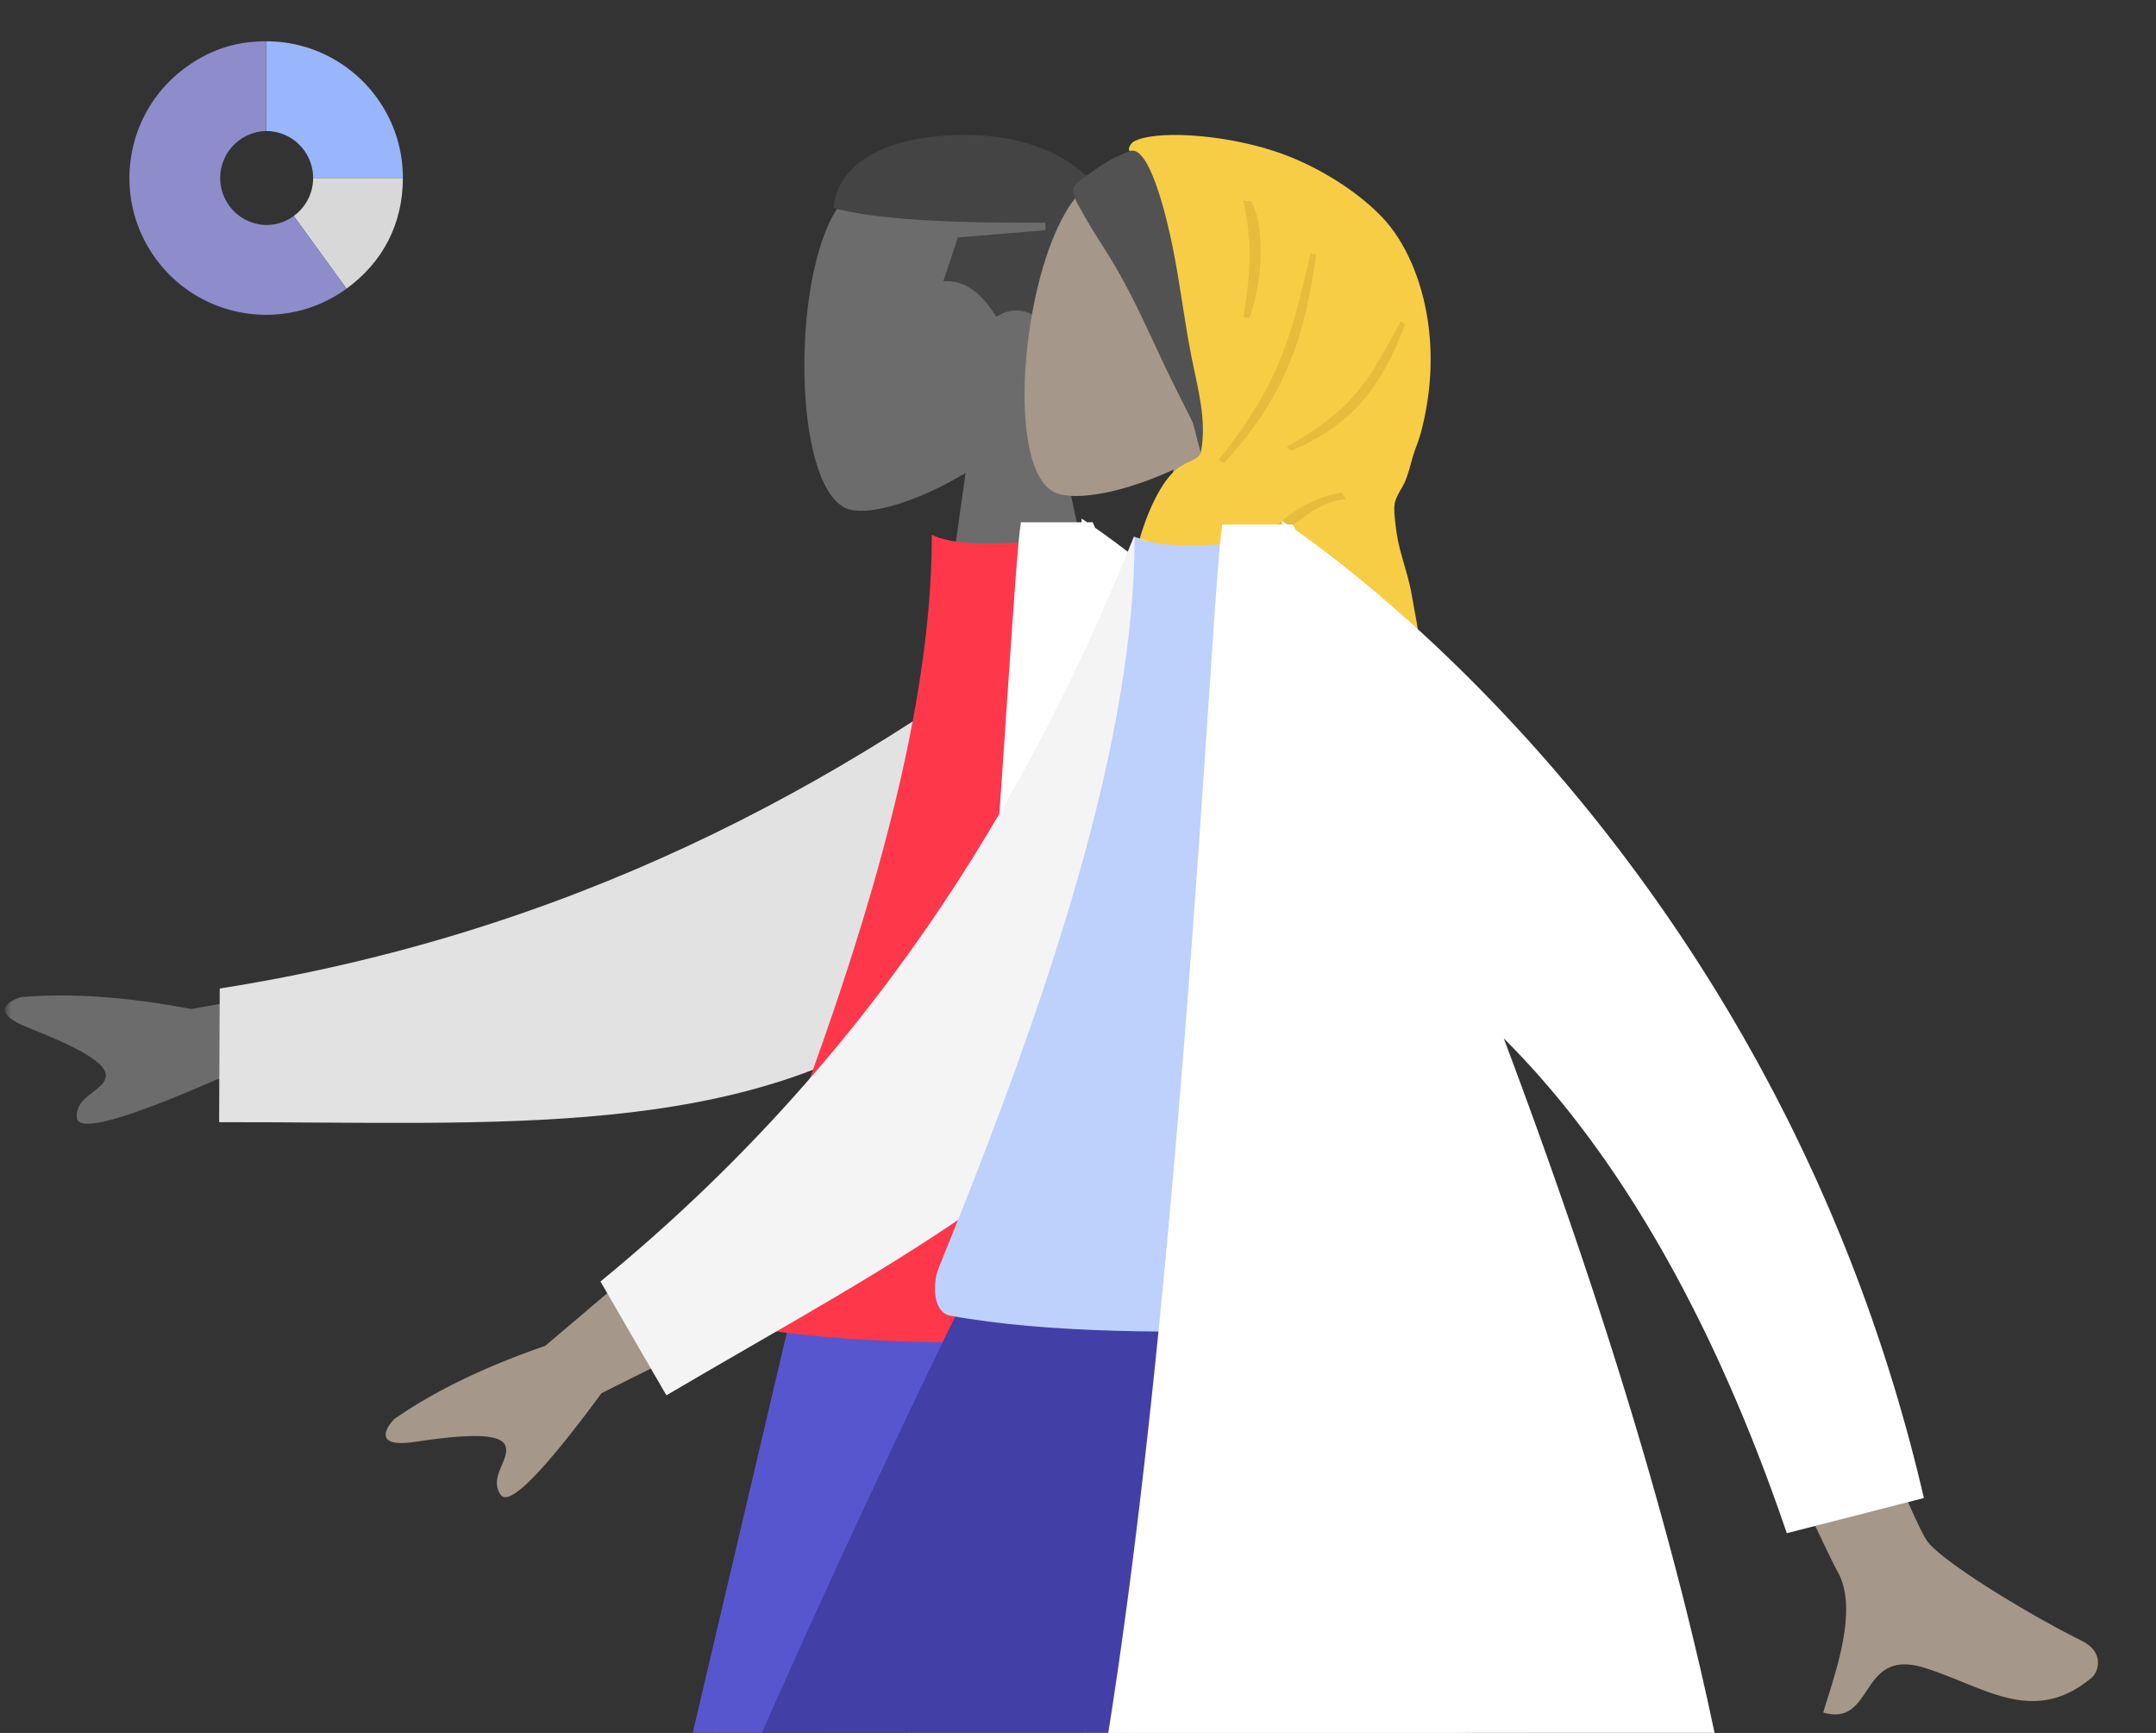 <svg width="280" height="225" viewBox="0 0 280 225" fill="none" xmlns="http://www.w3.org/2000/svg">
  <rect x="0" y="0" width="280" height="225" fill="#333333" stroke="none"/>
  <mask id="a" style="mask-type:luminance" maskUnits="userSpaceOnUse" x="0" y="0" width="190" height="237">
    <path d="M189.835 0H.642v236.498h189.193V0Z" fill="#fff"/>
  </mask>
  <g mask="url(#a)" fill-rule="evenodd" clip-rule="evenodd">
    <path d="m24.874 131.015 36.936-6.781-1.211 17.808-32.39-1.907c-11.98 5.256-18.053 6.915-18.229 4.997-.148-1.622 1.007-2.507 2.083-3.335.831-.64 1.62-1.225 1.676-2.097.135-1.972-5.078-4.287-10.102-6.276-5.024-1.988-2.574-3.459-.885-3.961 6.4-.558 13.763-.04 22.122 1.552ZM125.402 61.402c-6.141 3.702-12.185 5.485-15.019 4.765-7.107-1.838-7.76-27.83-2.261-38.081 5.499-10.25 33.766-14.716 35.193 5.596.491 7.053-2.463 13.343-6.834 18.475l7.843 36.543h-22.778l3.853-27.285v-.013h.003Z" fill="#6C6C6C"/>
    <path d="M135.776 28.904c-13.137.094-22.287-.464-27.516-1.892.245-4.452 4.875-9.49 17.088-9.49 13.588 0 20.87 7.925 20.87 17.086 0 8.373-5.391 18.57-9.489 18.98-1.061-.233-1.973-1.511-2.874-3.268 1.686-.804 2.874-2.642 2.874-4.792 0-2.887-2.124-5.216-4.738-5.216-.953 0-1.838.313-2.588.845-1.73-2.777-3.88-4.86-6.902-4.63l1.894-5.691 11.381-.953v-.98Z" fill="#444"/>
    <path d="m146.205 167.449-46.574 117.89L68.4 385H56.066l49.652-217.554h40.49l-.003.003Z" fill="#6C6C6C"/>
    <path d="m114.892 374.736-58.65-6.374 47.256-200.916h48.727l-37.346 207.287h.013v.003Z" fill="#5856CF"/>
    <path d="m232.129 318.234-38.473 45.541s-60.775-66.385-70.864-86.63c-10.088-20.245-18.134-109.696-18.134-109.696H163.8s4.398 78.695 5.922 82.357c1.525 3.661 62.41 68.428 62.41 68.428h-.003Z" fill="#5856CF"/>
    <path d="m146.208 87.394-7.242-8.238c-30.034 23.308-65.473 42.109-110.428 49.19l-.08 17.358c35.902-.081 68.332 2.517 92.416-15.073 8.087-5.896 20.08-33.615 25.35-43.24h-.014l-.002.003Z" fill="#E2E2E2"/>
    <path d="M167.092 172.201s-44.753 4.738-70.443 0c-2.123-.394-2.463-3.948-1.47-6.357 15.331-37.55 25.841-70.32 25.841-96.407 4.22 2.124 14.772.64 14.772.64 18.899 26.874 27.584 57.726 31.313 102.124h-.013Z" fill="#FF374B"/>
    <path d="M141.197 67.815c-.491-.326-.75-.49-.75-.49l.027.49h-7.884c-.394 2.329-.98 10.96-1.824 23.526-3.079 45.707-9.655 143.611-23.65 181.065h96.609c-2.042-42.587-17.74-93.535-34.008-136.775 12.007 11.94 26.016 31.966 37.36 65.295l18.094-4.641c-18.434-79.472-72.472-120.45-82.954-127.763-.111-.232-.205-.477-.3-.707h-.72Z" fill="#fff"/>
  </g>
  <mask id="b" style="mask-type:luminance" maskUnits="userSpaceOnUse" x="16" y="5" width="264" height="232">
    <path d="M279.06 5.375H16.766v231.123H279.06V5.375Z" fill="#fff"/>
  </mask>
  <g mask="url(#b)" fill-rule="evenodd" clip-rule="evenodd">
    <path d="M152.406 60.973c-6.408 2.974-12.498 4.077-15.194 3.06-6.759-2.542-4.638-28.043 1.83-37.498 6.464-9.441 34.593-10.81 33.838 9.204-.267 6.94-3.826 12.792-8.645 17.344l3.785 36.578-22.273-2.415 6.675-26.284-.013.014-.003-.003Z" fill="#A59789"/>
    <path d="M144.78 20.472c.546-.25 1.676-.782 2.248-.95.14-.043 1.104-.585 1.117-.572.656.308 2.528 1.355 2.612 2.11.013.057.043.111.057.168.224.531.418 1.09.615 1.635.405 1.214.739 2.471 1.047 3.715.601 2.415 1.09 4.89 1.522 7.345.434 2.499.755 5.027 1.16 7.542.572 3.618 1.424 7.177 1.996 10.782.365 2.304.448 4.609.041 6.9v.11c-.07.348-.138.7-.237 1.047-.084.294-.154.602-.238.907-.685-1.816-1.13-3.8-1.632-5.685-.057-.181-.097-.365-.141-.559-.18-.391-.377-.782-.572-1.174-1.227-2.444-2.458-4.873-3.618-7.36-2.08-4.456-4.134-9.008-6.716-13.17-.769-1.229-1.551-2.446-2.304-3.687a55.776 55.776 0 0 1-1.244-2.15c-.281-.516-1.565-2.361-.923-3.311.321-.488 3.813-3.017 5.224-3.659l-.014.014v.002Z" fill="#525252"/>
    <path d="M146.861 19.592c-.518.111-.168-.893.364-1.2 2.415-1.439 10.99-1.13 18.224 1.214 4.846 1.565 10.347 4.762 13.952 8.491 3.254 3.365 5.197 8.395 5.963 13.127.81 4.973.462 10.04-.823 14.917-.278 1.076-.739 2.066-1.047 3.113-.35 1.174-.585 2.318-1.103 3.449-.321.685-.796 1.34-1.074 2.04-.321.796-.267 1.565-.181 2.415.127 1.397.321 2.779.669 4.133.518 2.027 1.214 3.953 1.552 6.034.448 2.779 2.598 11.87.07 14.006l-43.182-4.692c1.411-2.85 5.056-5.99 6.06-9.09.585-1.83 1.214-5.894 1.271-6.034 1.705-6.605 3.953-9.595 5.264-10.628 1.311-1.034 2.946-1.215 3.127-2.221.796-4.134-.434-8.31-1.228-12.331-.949-4.79-1.494-9.665-2.485-14.455-.434-2.123-2.722-12.89-5.391-12.304v.014l-.002.002Z" fill="#F7CD46"/>
    <path d="M161.483 41.197c1.117-7.023 1.06-9.819 0-15.167l1.006.11c1.368 2.222 2.01 8.646-.208 15.14l-.796-.083h-.002ZM181.201 43c.224-.405.448-.823.685-1.258l.602.378c-2.806 7.15-5.879 12.569-14.802 16.424l-.602-.531c8.562-4.736 10.725-8.715 14.133-15.013h-.016Zm-10.976-10.11c-.154.628-.308 1.243-.445 1.842-2.221 9.204-3.632 15.04-11.535 25.04l.739.321c8.464-9.147 10.515-17.15 11.956-27.066l-.712-.14-.003.002Zm3.993 31.046.572.866c-3.351.334-5.836 2.498-8.685 4.986-3.017 2.626-6.438 5.615-11.732 7.15l-.88-.669c5.823-2.277 8.699-4.846 11.214-7.093 2.598-2.332 4.803-4.301 9.495-5.238h.013l.003-.002Z" fill="#E8BB3D"/>
    <path d="M175.896 166.149 106.514 282.15l-52.021 98.069h-11.2l87.16-214.054h45.443v-.016Z" fill="#444"/>
    <path d="m68.947 364.507-21.605-6.535s14.204-42.458 34.802-93.433c20.614-50.976 44.256-98.39 44.256-98.39h61.028s-26.297 59.969-55.764 108.988c-29.467 49.02-62.72 89.367-62.72 89.367l.003.003Z" fill="#4240A6"/>
    <path d="M180.448 166.149c6.552 40.765 19.174 92.845 20.377 94.45.796 1.077 29.397 10.656 85.817 28.756l-2.415 9.873c-67.272-9.706-102.732-17.234-106.347-22.596-5.432-8.03-32.554-71.49-43.056-110.483h45.638-.014Z" fill="#A2845E"/>
    <path d="m266.813 280.809-4.261 15.906c-50.316 4.412-81.154 1.228-92.495-9.568-11.34-10.796-24.273-51.129-38.781-121.012h58.195c9.19 57.217 14.344 87.036 15.418 89.437 1.09 2.402 21.731 10.809 61.937 25.224l-.013.013Z" fill="#4240A6"/>
    <path d="M250.248 200.031c-3.478-5.111-23.631-59.521-23.631-59.521l-16.535 2.401s26.632 57.778 28.545 61.116c2.498 4.328.294 11.452-1.214 16.271a84.372 84.372 0 0 0-.629 2.053c3.143.907 4.344-.893 5.615-2.793 1.425-2.15 2.933-4.411 7.431-3.043 1.732.531 3.408 1.214 5.04 1.872 5.629 2.291 10.809 4.398 16.745-.531.936-.783 1.732-3.338-1.257-4.819-7.458-3.716-18.407-10.489-20.11-13.003v-.003ZM70.806 174.74l28.183-23.896 7.709 15.782-28.574 14.258c-7.64 10.364-12.01 14.762-13.1 13.197-.923-1.314-.365-2.639.153-3.869.405-.95.783-1.843.405-2.612-.852-1.759-6.438-1.174-11.702-.391-5.264.782-3.883-1.689-2.696-2.947 5.181-3.618 11.719-6.789 19.635-9.525h-.013v.003Z" fill="#A59789"/>
    <path d="m157.502 73.083-10.25-3.394c-13.896 34.718-34.634 68.32-69.269 96.697l8.562 14.776c30.444-17.933 59.255-31.869 70.957-58.768 3.924-9.037.322-38.518 0-49.327v.016Z" fill="#F4F4F4"/>
    <path d="M192.695 170.817s-44.032 4.665-69.311 0c-2.094-.391-2.415-3.883-1.452-6.257 15.083-36.953 25.417-69.2 25.417-94.871 4.147 2.093 14.525.628 14.525.628 18.588 26.451 27.136 56.799 30.808 100.5h.013Z" fill="#BED0FC"/>
    <path d="M167.208 68.096c-.475-.32-.739-.488-.739-.488l.027.488h-7.749c-.392 2.291-.964 10.783-1.789 23.157-3.017 44.969-9.495 141.306-23.267 178.161h95.063c-2.01-41.912-17.457-92.035-33.46-134.589 11.815 11.745 25.598 31.451 36.758 64.243l17.805-4.566c-18.143-78.193-71.308-118.513-81.629-125.707a15.132 15.132 0 0 0-.308-.699h-.712Z" fill="#fff"/>
  </g>
  <path d="M40.667 23.113h11.656c0-9.805-7.949-17.754-17.754-17.754v11.656a6.099 6.099 0 0 1 6.098 6.098Z" fill="#99B5FB"/>
  <path d="M40.667 23.113c0 2.03-.993 3.821-2.518 4.93l6.854 9.436c4.76-3.46 7.32-8.48 7.32-14.366H40.667Z" fill="#D8D8D8"/>
  <path d="M38.15 28.043a6.058 6.058 0 0 1-3.584 1.171 6.102 6.102 0 0 1 0-12.201V5.359c-3.923 0-7.264 1.085-10.437 3.392-7.932 5.763-9.692 16.866-3.928 24.802 5.763 7.933 16.869 9.692 24.802 3.929l-6.854-9.436v-.003Z" fill="#8E8CCA"/>
</svg>
